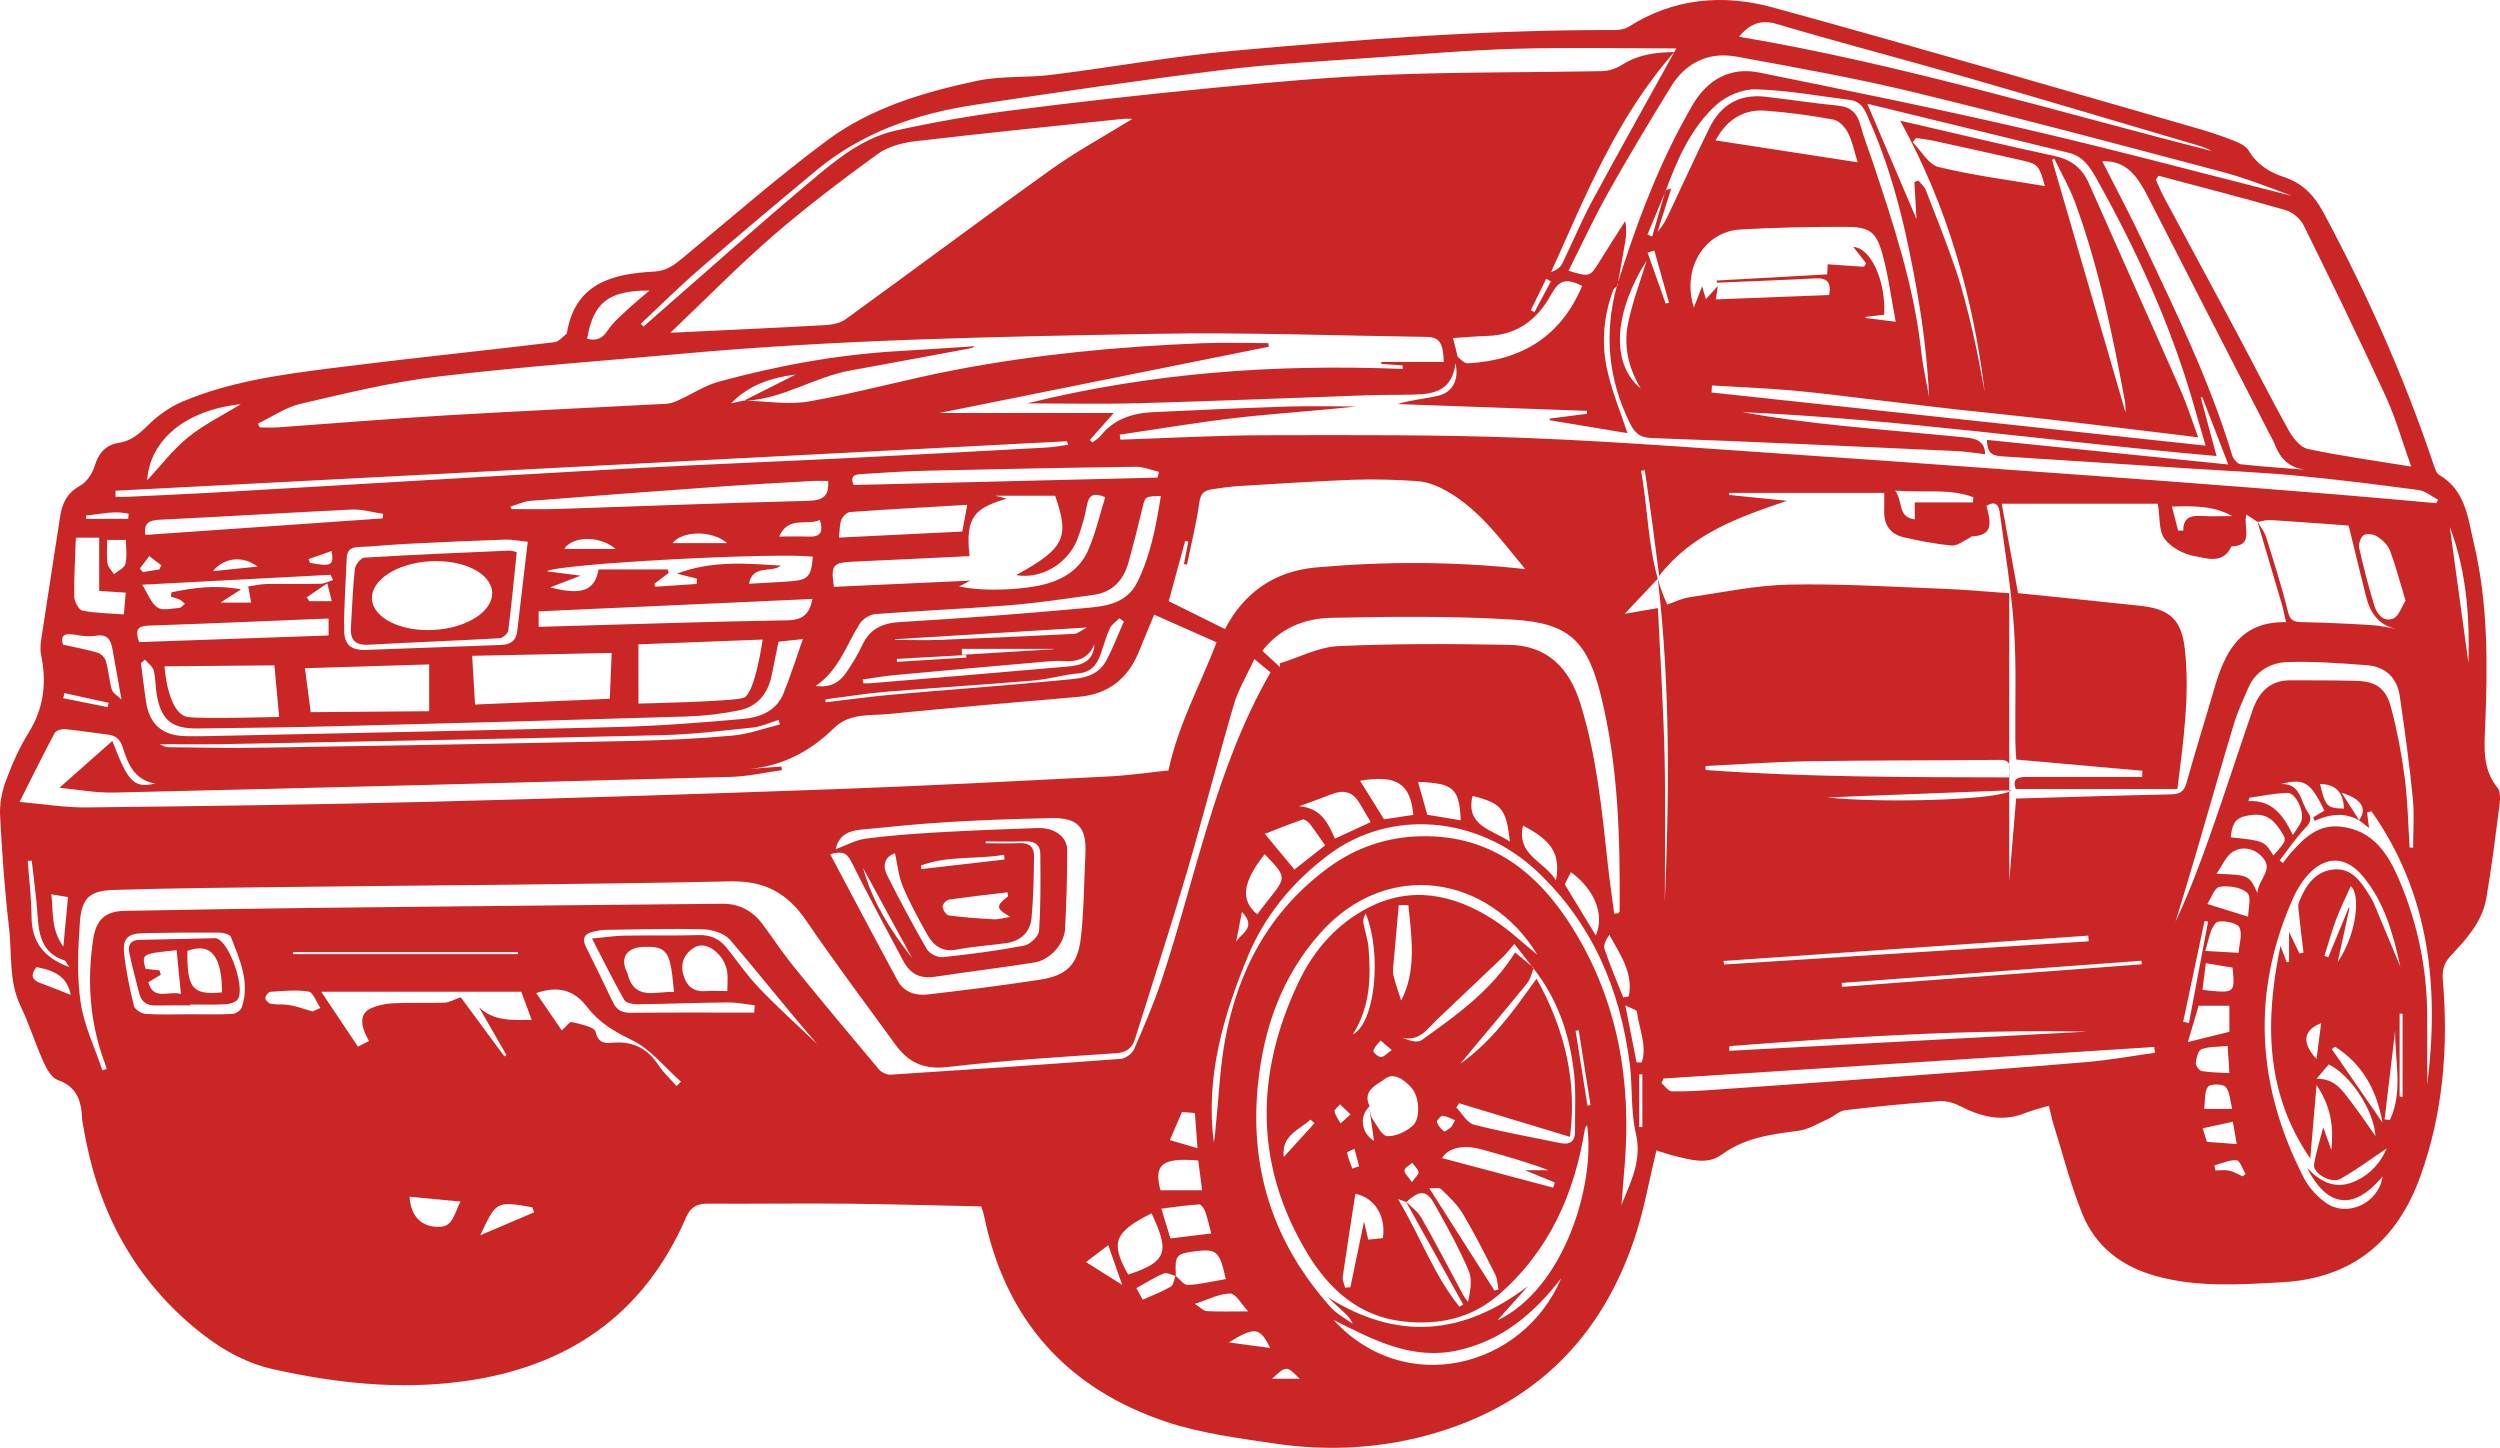 <svg xmlns:x="http://ns.adobe.com/Extensibility/1.0/" xmlns:i="http://ns.adobe.com/AdobeIllustrator/10.0/" xmlns:graph="http://ns.adobe.com/Graphs/1.0/" xmlns="http://www.w3.org/2000/svg" xmlns:xlink="http://www.w3.org/1999/xlink" xmlns:a="http://ns.adobe.com/AdobeSVGViewerExtensions/3.0/" version="1.1" id="Layer_1" x="0px" y="0px" enable-background="new 0 0 500 500" xml:space="preserve" viewBox="31.14 114.28 436.06 252.54">
<path fill-rule="evenodd" clip-rule="evenodd" fill="#ca2626" d="M64.322,289.65c-2.003,0-4.008-0.036-6.01,0.013  c-1.49,0.035-2.483-0.587-2.862-2.016c-0.631-2.386-1.243-4.779-1.766-7.189c-0.284-1.309,0.245-2.204,1.72-2.239  c4.406-0.106,8.813-0.198,13.22-0.294c0.079-0.001,0.161,0.007,0.239,0.023c2.288,0.498,5.25,9.046,3.644,10.756  c-0.47,0.5-1.424,0.713-2.171,0.751c-2,0.1-4.008,0.034-6.014,0.034C64.322,289.543,64.322,289.597,64.322,289.65z M69.876,287.369  c-0.047-6.448-1.986-8.72-6.045-7.243C63.74,286.681,64.708,287.881,69.876,287.369z M58.973,283.542  c0.068,0.255,0.136,0.51,0.204,0.765c-0.698,0.416-1.396,0.833-2.166,1.292c0.873,3.308,3.585,1.426,5.688,2.057  c-0.268-2.722-0.51-5.178-0.752-7.633c-6.1,0.61-6.1,0.61-5.426,3.245C57.333,283.359,58.153,283.451,58.973,283.542z"/>
<g>
	<path fill="#ca2626" d="M381.601,252.13c0,0.073,0,0.146,0,0.22c0.156-0.076,0.287-0.153,0.362-0.233   C381.841,252.121,381.723,252.126,381.601,252.13z"/>
	<path fill="#ca2626" d="M381.601,247.619c0,0.422,0,0.847,0,1.268C381.651,248.416,381.701,247.973,381.601,247.619z"/>
	<path fill="#ca2626" d="M320.292,215.219c0.002,0.007,0.004,0.014,0.006,0.021c-0.001-0.008-0.002-0.016-0.003-0.024   C320.294,215.216,320.293,215.217,320.292,215.219z"/>
</g>
<path fill="#ca2626" d="M466.753,251.674c-2.659-3.279-2.291-7.076-2.136-10.842c0.438-10.623,0.508-21.237-1.952-31.657  c-1.042-4.417-1.406-9.307-6.028-12.033c-0.527-0.312-0.802-1.188-1.027-1.858c-5.114-15.199-11.601-29.784-19.193-43.912  c-1.646-3.063-3.665-5.137-6.883-6.203c-2.572-0.852-4.724-2.19-6.194-4.652c-0.535-0.897-1.883-1.431-2.968-1.854  c-2.092-0.814-4.24-1.499-6.4-2.118c-24.546-7.041-49.048-14.245-73.679-20.98c-8.576-2.346-17.202-1.625-25.043,3.364  c-0.679,0.432-1.638,0.601-2.465,0.598c-22.174-0.078-44.26,1.618-66.313,3.591c-10.692,0.957-21.294,2.891-31.957,4.221  c-4.28,0.534-8.717,0.144-12.902,1.03c-9.288,1.968-18.504,4.682-26.207,10.402c-8.696,6.458-16.872,13.621-25.225,20.537  c-1.494,1.237-2.771,2.228-4.979,2.345c-7.138,0.379-13.706,1.971-15.167,10.625c-0.013,0.079-0.025,0.185-0.079,0.225  c-0.688,0.512-1.341,1.377-2.085,1.466c-12.979,1.554-25.986,2.888-38.953,4.536c-8.832,1.122-17.704,2.332-25.989,5.842  c-2.225,0.943-4.339,2.474-6.062,4.181c-1.488,1.475-2.887,2.664-4.991,2.995c-2.301,0.363-3.539,1.761-4.226,4.043  c-0.396,1.316-1.406,2.817-2.567,3.455c-2.273,1.246-3.109,3.08-3.465,5.407c-1.076,7.045-2.188,14.085-3.25,21.132  c-0.143,0.947-0.264,1.964-0.072,2.881c1.008,4.821,0.529,9.297-2.141,13.6c-1.642,2.646-2.933,5.558-4.011,8.486  c-0.697,1.896-1.092,4.057-0.987,6.065c0.341,6.5,0.794,13.008,1.558,19.47c0.54,4.569-0.091,9.3,2.013,13.692  c1.523,3.182,2.575,6.587,4.021,9.81c0.532,1.186,1.39,2.715,2.449,3.085c3.44,1.201,4.156,3.769,4.269,6.871  c0.015,0.397,0.132,0.791,0.197,1.188c2.276,13.888,8.257,25.764,19.126,34.932c4.146,3.496,8.661,6.281,14.103,7.488  c10.921,2.425,21.889,3.603,33.044,2.09c18.125-2.459,31.444-11.506,38.842-28.524c0.813-1.871,1.874-2.479,3.797-2.466  c7.965,0.052,15.931-0.076,23.896,0c7.952,0.074,15.901,0.314,23.814,0.48c0.212,0.684,0.395,1.135,0.491,1.604  c3.696,18.14,14.453,30.205,31.881,35.998c5.962,1.981,12.356,2.793,18.613,3.731c9.579,1.438,19.133,0.91,28.437-1.878  c17.394-5.214,28.782-16.749,34.518-33.827c1.669-4.97,2.561-10.2,3.831-15.406c0.86,0.271,1.905,0.662,2.981,0.923  c2.816,0.68,5.866,1.678,8.394-0.174c4.048-2.967,8.624-3.551,13.344-4.154c1.795-0.229,3.496-1.3,5.207-2.061  c1.036-0.462,1.968-1.419,3.019-1.544c5.425-0.65,10.869-1.171,16.317-1.573c1.18-0.087,2.527,0.26,3.593,0.806  c3.714,1.905,7.443,2.911,11.531,1.247c1.178-0.479,2.438-0.759,4.071-1.255c0.304,1.239,0.496,2.246,0.8,3.218  c1.646,5.262,2.995,10.648,5.071,15.737c2.318,5.678,6.908,9.13,12.849,10.765c7.276,2.004,14.628,1.472,22.042,1.06  c12.318-0.687,20.009-7.334,24.014-18.419c3.979-11.016,4.926-22.539,3.945-34.181c-0.151-1.801,0.145-3.033,1.343-4.305  c2.766-2.939,5.543-5.975,6.247-10.123c0.926-5.452,1.612-10.946,2.315-16.434C467.254,253.547,467.264,252.304,466.753,251.674z   M432.947,153.572c4.898,9.917,9.732,19.869,14.354,29.916c1.722,3.742,2.833,7.766,4.403,12.168  c-6.406-1.045-12.264-1.837-18.027-3.067c-1.294-0.276-2.589-1.899-3.324-3.215c-3.049-5.459-5.856-11.052-8.802-16.569  c-4.312-8.073-8.672-16.121-12.993-24.189c-0.521-0.971-0.931-2.001-1.393-3.004c0.165-0.225,0.33-0.45,0.495-0.674  c7.382,1.97,14.786,3.862,22.123,5.986C431.011,151.278,432.381,152.426,432.947,153.572z M320.257,154.713  c0.783-2.479,1.566-4.958,2.383-7.545c-0.36,0.106-0.639,0.189-0.912,0.271c-0.007,0.02-0.015,0.04-0.022,0.06  c-0.063,0.152-0.127,0.304-0.19,0.456c-0.731,2.522-1.462,5.045-2.193,7.567c-0.28-0.099-0.562-0.198-0.842-0.298  c1.012-2.423,2.023-4.847,3.035-7.27c0.048-0.165,0.096-0.33,0.144-0.495c0.022-0.007,0.047-0.014,0.069-0.021  c2.032-5.506,4.405-10.914,8.803-14.893c1.737-1.573,4.595-2.757,6.899-2.688c5.493,0.165,10.962,1.168,16.437,1.863  c2.22,0.282,2.768,2.283,3.458,3.853c4.227,9.606,6.491,19.781,8.283,30.059c1.029,5.907,1.729,11.873,2.017,17.913  c-0.475-2.703-1.095-5.39-1.397-8.112c-1.269-11.386-4.857-22.164-8.455-32.944c-0.709-2.127-1.553-4.217-2.131-6.379  c-0.562-2.098-1.677-3.185-3.912-3.403c-4.225-0.412-8.426-1.06-12.644-1.553c-4.549-0.532-7.812,1.422-9.786,5.448  c-2.401,4.898-4.665,9.864-6.993,14.799C321.762,152.554,321.201,153.698,320.257,154.713z M322.245,167.064  c-0.19,0.06-0.381,0.12-0.571,0.181c-1.053-2.97-2.105-5.94-3.158-8.911c0.394-0.117,0.788-0.234,1.182-0.352  C320.547,161.01,321.396,164.037,322.245,167.064z M355.163,142.59c-8.475-1.307-16.552-2.552-24.793-3.823  c1.976-3.618,4.828-5.462,8.687-5.182c3.975,0.289,7.946,0.829,11.865,1.55c0.979,0.18,2.048,1.329,2.549,2.303  C354.245,138.945,354.567,140.685,355.163,142.59z M334.726,154.305c6.097-0.352,12.214-0.458,18.323-0.458  c4.16,0,5.335,0.799,6.433,4.758c1.036,3.74,1.522,7.632,2.316,11.799c-2.162-0.271-3.706-0.465-5.25-0.659  c0.008-0.063,0.015-0.125,0.022-0.188c1.084-0.131,2.168-0.262,3.225-0.39c0.291-6.097-2.449-11.708-5.385-11.804  c0.664,0.847,1.456,1.856,2.248,2.866c-0.135,0.195-0.27,0.389-0.404,0.584c-2.051-0.141-4.103-0.282-6.326-0.435  c-0.021,0.453-0.049,1.043-0.083,1.764c-6.437,0.358-12.853,0.715-19.269,1.072c0.011,0.124,0.021,0.247,0.031,0.371  c5.738-0.243,11.479-0.446,17.214-0.752c2.099-0.112,2.746,0.793,2.374,2.907c-6.556,0.252-13.11,0.506-19.774,0.763  c0.11-0.746,0.18-1.207,0.348-2.334c-0.952,1.047-1.44,1.584-2.083,2.291c-0.225-0.772-0.393-1.344-0.657-2.25  c-0.521,1.345-0.881,2.268-1.442,3.716C324.427,161.094,328.466,154.666,334.726,154.305z M329.751,181.517  c4.654,0.279,9.317,0.457,13.961,0.864c4.719,0.414,9.418,1.045,14.125,1.595c4.779,0.558,9.555,1.155,14.337,1.693  c4.499,0.506,9.007,0.935,13.506,1.438c4.702,0.526,9.4,1.093,14.099,1.655c4.759,0.57,9.516,1.155,14.786,1.796  c-1.11-2.998-1.959-5.697-3.091-8.271c-5.293-12.034-10.681-24.027-15.994-36.052c-1.199-2.712-3.16-4.151-6.08-4.772  c-7.662-1.631-15.278-3.471-22.913-5.229c-0.996-0.229-1.993-0.459-3.901-0.9c8.318,15.128,12.724,30.876,14.74,47.318  c-0.69-3.496-1.286-7.014-2.098-10.48c-0.833-3.561-1.705-7.131-2.872-10.591c-1.611-4.777-3.492-9.464-5.319-14.165  c-0.241-0.62-0.846-1.098-1.282-1.642c-0.231,0.086-0.464,0.171-0.696,0.257c0.118,2.105,0.235,4.209,0.362,6.464  c-2.845-6.668-5.642-13.225-8.583-20.121c11.816,2.875,23.504,5.714,35.188,8.567c2.723,0.665,3.936,2.95,5.135,5.108  c6.758,12.167,12.528,24.766,16.421,38.169c0.699,2.409,1.399,4.817,2.264,7.793c-29.195-3.142-57.685-6.208-86.173-9.273  C329.698,182.331,329.725,181.924,329.751,181.517z M369.275,143.416c-1.748-0.426-3.017-2.818-4.505-4.31  c0.18-0.251,0.359-0.503,0.54-0.754c1.043,0.159,2.098,0.263,3.126,0.487c5.218,1.138,10.433,2.29,15.641,3.473  c2.512,0.571,2.785,0.938,3.734,4.426C381.481,145.662,375.295,144.882,369.275,143.416z M389.067,142.166  c0.125-0.082,0.249-0.163,0.373-0.245c1.236,2.575,2.693,5.069,3.67,7.738c4.101,11.212,6.493,22.867,8.657,34.572  c0.143,0.774,0.093,1.586,0.112,1.974C397.674,171.749,393.371,156.957,389.067,142.166z M404.903,156.455  c-2.247-4.773-4.744-9.43-7.071-14.03c4.183-0.249,6.196,2.71,7.963,6.179c6.994,13.73,14.056,27.426,21.092,41.135  c0.366,0.715,0.782,1.411,1.072,2.155c0.944,2.43,2.538,3.989,5.271,4.31c-3.75-0.291-7.506-0.521-11.241-0.939  c-0.565-0.063-1.313-0.918-1.502-1.55C416.59,180.75,410.643,168.644,404.903,156.455z M341.05,118.463  c10.946,3.245,22.002,6.118,32.974,9.276c13.582,3.91,27.122,7.963,40.679,11.962c0.758,0.224,1.496,0.515,2.203,0.918  c-27.384-6.957-54.448-15.222-82.46-19.932C336.224,118.645,338.021,117.565,341.05,118.463z M153.241,161.144  c6.687-5.787,13.462-11.472,20.263-17.125c7.949-6.609,17.374-9.878,27.401-11.414c14.519-2.225,29.058-4.345,43.634-6.143  c8.754-1.08,17.591-1.509,26.398-2.146c8.179-0.59,16.359-1.303,24.552-1.532c9.474-0.266,18.961-0.062,28.05-0.062  c-4.905,8.865-9.881,17.711-14.699,26.641c-1.906,3.532-3.432,7.268-5.205,10.874c-0.337,0.686-1.025,1.199-1.943,1.485  c6.036-13.302,11.367-26.905,21.48-38.365c-3.518,0.054-6.396,0.505-9.069,2.202c-1.01,0.641-2.319,1.107-3.503,1.13  c-12.46,0.243-24.932,0.134-37.38,0.624c-10.194,0.401-20.377,1.32-30.537,2.299c-11.817,1.139-23.622,2.456-35.397,3.964  c-6.654,0.852-13.288,2.017-19.838,3.459c-5.963,1.313-10.627,5.25-15.152,9.056c-9.163,7.71-18.096,15.695-27.123,23.568  c-0.6,0.522-1.192,1.053-1.788,1.58c-0.16-0.161-0.32-0.322-0.479-0.484C146.343,167.543,149.686,164.221,153.241,161.144z   M301.719,165.615c1.409-2.563,2.551-2.825,5.39-1.483c-3.702,8.86-10.613,13.031-19.967,13.52  c-0.534,0.028-1.144-0.616-1.641-1.039c-0.204-0.174-0.213-0.588-0.294-0.896c-0.203-0.765-0.396-1.531-0.638-2.474  c2.116-0.134,4.088-0.311,6.063-0.375C295.814,172.701,299.299,170.019,301.719,165.615z M298.149,168.393  c0.893-1.827,1.785-3.654,2.679-5.481c0.278,0.143,0.558,0.286,0.837,0.43c-0.961,1.792-1.923,3.584-2.884,5.376  C298.57,168.609,298.359,168.5,298.149,168.393z M228.673,135.006c-4.949,3.055-9.8,5.685-14.255,8.87  c-12.014,8.591-23.841,17.443-35.803,26.107c-0.941,0.682-2.34,0.941-3.547,1.008c-8.813,0.491-17.633,0.883-27.003,1.333  c6.142-5.842,11.812-11.633,17.915-16.926c5.818-5.045,11.99-9.702,18.219-14.239c1.767-1.287,4.228-1.964,6.452-2.227  c12.11-1.429,24.245-2.642,36.373-3.92C227.471,134.965,227.928,135.006,228.673,135.006z M144.44,164.951  c-1.551,1.333-2.761,2.297-3.879,3.357c-1.202,1.138-2.529,2.23-3.413,3.595c-0.957,1.478-2.024,1.864-3.598,1.473  C134.614,167.081,137.239,164.932,144.44,164.951z M73.143,184.785c-3.16,1.943-6.446,3.534-9.202,5.778  c-2.696,2.197-4.851,5.059-7.125,7.502C57.231,191.042,63.588,185.749,73.143,184.785z M217.22,191.246  c0.045-0.002,0.104,0.249,0.247,0.613c-1.305,0.171-2.549,0.417-3.803,0.485c-11.798,0.645-23.596,1.287-35.397,1.875  c-11.702,0.582-23.411,1.032-35.11,1.662c-16.279,0.875-32.552,1.861-48.827,2.805c-8.731,0.506-17.461,1.041-26.194,1.529  c-4.96,0.277-9.925,0.491-14.888,0.725c-0.647,0.03-1.298,0.004-1.947,0.004c-0.009-0.357-0.018-0.714-0.027-1.07  C106.588,196.992,161.904,194.11,217.22,191.246z M198.93,228.495c-0.014-0.346-0.027-0.692-0.041-1.039c5.342,0,10.685,0,16.027,0  c0.011,0.021,0.023,0.042,0.034,0.062C209.61,227.844,204.27,228.169,198.93,228.495z M199.692,228.978  c-4.033,0.248-8.064,0.497-12.097,0.745c-0.009-0.17-0.019-0.341-0.028-0.511c4.033-0.226,8.066-0.451,12.1-0.677  C199.675,228.683,199.684,228.83,199.692,228.978z M195.208,225.886c-2.631,0.101-5.27,0.016-7.904,0.016  c-0.006-0.043-0.012-0.086-0.018-0.129c10.921-0.668,21.841-1.335,33.456-2.045c-1.064,0.548-1.633,1.081-2.227,1.11  C210.748,225.234,202.979,225.587,195.208,225.886z M213.69,229.665c0.958-0.084,1.933-0.146,2.889-0.073  c2.474,0.188,4.437-0.479,5.458-2.942c-0.143,2.968-2.2,3.67-4.427,3.869c-11.562,1.029-23.13,1.975-34.697,2.944  c-0.395,0.033-0.794,0.004-1.191,0.004c-0.042-0.223-0.083-0.445-0.125-0.668c1.847-0.259,3.687-0.593,5.542-0.765  C195.987,231.216,204.838,230.439,213.69,229.665z M185.576,234.952c8.623-0.717,17.261-1.247,25.882-1.977  c2.604-0.221,5.159-1.023,7.764-1.242c2.379-0.2,3.313-1.65,3.98-3.57c0.5-1.439,0.894-2.929,1.535-4.303  c0.322-0.689,1.088-1.17,1.654-1.745c0.257,0.193,0.515,0.386,0.772,0.58c-1.026,2.304-1.902,4.69-3.113,6.892  c-1.678,3.053-4.969,3.054-7.819,3.336c-9.812,0.969-19.652,1.65-29.475,2.518c-3.89,0.344-7.762,0.89-11.642,1.345  c0.01-0.174,0.02-0.348,0.03-0.522C178.621,235.818,182.086,235.243,185.576,234.952z M220.371,220.347  c-10.71,0.987-21.441,1.796-32.178,2.428c-3.153,0.186-5.325,1.165-6.672,4.066c-0.775,1.668-1.755,3.26-2.799,4.779  c-1.152,1.677-2.747,2.659-5.3,2.307c4.056-2.783,5.334-7.128,7.637-10.8c0.527-0.842,1.769-1.659,2.74-1.734  c7.769-0.602,15.56-0.912,23.326-1.54c4.95-0.4,9.875-1.138,14.797-1.824c3.328-0.464,5.231-2.614,6.084-5.741  c0.846-3.098,1.646-6.211,2.384-9.336c0.493-2.089,0.428-2.104,3.228-2.159c-0.835,5.276-1.78,10.271-4.058,14.947  C227.653,219.656,223.888,220.023,220.371,220.347z M160.774,239.676c-7.277,0.652-14.577,1.217-21.878,1.409  c-24.052,0.632-48.109,1.083-72.165,1.601c-1.046,0.022-2.093,0.016-3.138-0.002c-4.139-0.072-6.387-2.011-6.995-6.083  c-0.33-2.212-0.584-4.436-0.873-6.653c0.237-0.203,0.473-0.405,0.709-0.608c0.523,0.619,1.318,1.164,1.511,1.873  c0.353,1.301,0.291,2.708,0.508,4.054c0.729,4.529,2.561,6.125,7.125,6.074c8.208-0.094,16.417-0.195,24.623-0.405  c20.271-0.518,40.541-1.064,60.809-1.688c3.032-0.093,6.091-0.463,9.063-1.073c3.228-0.661,5.039-2.958,5.679-6.173  c0.375-1.884,0.764-3.766,1.178-5.8c1.278-0.135,2.528-0.268,4.25-0.45c-1.208,3.415-2.176,6.536-3.414,9.546  C166.518,238.328,163.675,239.416,160.774,239.676z M167.162,240.648c-2.73,0.667-5.431,1.678-8.199,1.931  c-5.841,0.533-11.714,0.816-17.58,0.941c-21.394,0.454-42.791,0.826-64.187,1.17c-5.612,0.09-11.229-0.022-16.842-0.079  c-0.416-0.004-0.828-0.313-1.365-0.53c3.875,0,7.538,0.061,11.197-0.009c25.417-0.489,50.835-0.947,76.249-1.559  c5.356-0.128,10.705-0.777,16.04-1.341c1.523-0.161,2.988-0.869,4.48-1.326C167.024,240.113,167.093,240.381,167.162,240.648z   M128.22,203.063c-2.628,0.085-5.261,0.012-7.892,0.012c-0.057-0.143-0.115-0.285-0.172-0.427c1.17-0.347,2.323-0.912,3.514-1.007  c10.892-0.872,21.788-1.686,32.687-2.465c5.451-0.39,10.909-0.682,16.366-0.998c0.948-0.055,1.902-0.008,2.867-0.008  c0.205,2.729-0.983,3.407-3.519,3.47C157.451,202.005,142.837,202.587,128.22,203.063z M157.977,209.01c-3.201,0-6.402,0-9.506,0  C149.872,206.994,155.114,206.574,157.977,209.01z M138.521,210.028c-3.255,0-6.053,0-8.956,0  C130.931,207.825,135.659,207.596,138.521,210.028z M123.191,208.773c-0.64,5.465-1.228,10.549-1.836,15.63  c-0.194,1.624-1.165,2.313-2.785,2.369c-7.863,0.269-15.724,0.609-23.588,0.868c-2.615,0.086-3.799-0.853-3.82-3.526  c-0.034-4.163,0.289-8.329,0.458-12.494c0.05-1.235,0.594-1.854,1.923-1.913c2.882-0.128,5.755-0.431,8.637-0.575  c5.691-0.284,11.385-0.537,17.081-0.735C120.438,208.356,121.626,208.614,123.191,208.773z M137.833,228.167l-0.333,8l-23.5,1  l-0.5-8.5L137.833,228.167z M74.946,219.387c-1.681,0-3.254,0-5.348,0c1.272-0.819,2.148-1.383,3.588-2.311  c-4.558-0.823-8.355-0.269-12.138,0.521c-0.032,0.253-0.065,0.506-0.097,0.759c0.514,0.165,1.052,0.279,1.533,0.51  c0.344,0.165,0.613,0.486,0.916,0.738c-0.336,0.247-0.658,0.681-1.01,0.707c-1.28,0.091-2.889,0.524-3.776-0.067  c-1.122-0.749-1.659-2.374-2.674-3.976c11.453-0.603,22.166-1.167,32.879-1.731c0.135,0.307,0.27,0.613,0.404,0.919  c-0.719,0.225-1.435,0.629-2.158,0.645c-3.135,0.07-6.273-0.007-9.409,0.043c-1.017,0.016-2.03,0.26-3.224,0.424  C74.625,217.621,74.774,218.441,74.946,219.387z M68.275,213.906c1.953-2.408,5.213-2.758,7.796-0.799  C73.691,213.351,71.311,213.595,68.275,213.906z M84.966,211.797c1.317-0.463,2.634-0.927,4.015-1.413  c0.452,2.536-0.092,2.77-3.783,2.07C85.121,212.235,85.043,212.016,84.966,211.797z M88.232,216.026  c0.344,1.388,0.524,2.114,0.774,3.122c-1.473,0-2.689,0-3.905,0c-0.154-0.228-0.308-0.455-0.462-0.683  C85.712,217.737,86.784,217.009,88.232,216.026z M106,230.167v8.167L85.333,238.5l-1-7.667L106,230.167z M97.887,204.704  c-13.751,0.957-27.503,1.915-41.379,2.88c-0.337-2.119,0.652-2.569,2.577-2.659c11.138-0.522,22.267-1.243,33.405-1.765  c1.81-0.085,3.649,0.484,5.475,0.75C97.939,204.175,97.913,204.44,97.887,204.704z M57.165,211.283  c0.709,0.537,1.418,1.074,2.127,1.612c-0.129,0.242-0.258,0.483-0.387,0.725c-0.951,0.147-1.901,0.295-2.852,0.443  c-0.176-0.204-0.353-0.407-0.529-0.61C56.072,212.729,56.618,212.006,57.165,211.283z M57.039,223.4  c10.427-0.346,20.852-0.809,31.413-1.236c0,0.952,0,1.888,0,2.96c-10.996,0.384-21.969,0.767-33.036,1.153  C54.692,224.268,55.02,223.467,57.039,223.4z M79.833,239.333c0,0-14.008,0.379-16,0c-3.5-0.667-4-8.833-4-8.833L79,230.333  L79.833,239.333z M142.5,237v-10.333l21.667-0.833c0,0-1.333,9.5-3.333,10.167S142.5,237,142.5,237z M168.474,222.477  c-14.387,0.242-28.77,0.732-43.377,1.142c0-1.023,0-1.729,0-2.705c15.947-0.722,31.804-1.44,47.748-2.162  C172.358,221.331,171.232,222.43,168.474,222.477z M168.919,215.682c-2.318,0.169-4.641,0.276-7.139,0.421  c0.691-3.465,3.904-1.809,5.549-3.167c-5.974-0.372-11.931-0.929-18.114,1.397c1.471,0.368,2.485,0.622,3.5,0.875  c-0.024,0.311-0.049,0.621-0.073,0.932c-2.407,0.16-4.814,0.321-7.222,0.481c-0.044-0.172-0.088-0.344-0.132-0.516  c0.831-0.635,1.662-1.27,2.492-1.905c-0.054-0.196-0.107-0.393-0.161-0.59c-4.037,0-8.074,0-12.074,0  c-0.647,3.684-2.92,4.575-8.432,3.12c1.894-0.731,3.316-1.279,5.298-2.044c-2.272-0.291-4.008-0.512-5.908-0.755  c1.899-1.337,40.16-3.331,46.416-2.548C172.64,214.858,172.109,215.449,168.919,215.682z M172.289,207.877  c-1.58-0.058-3.165-0.012-5.25-0.012c1.644-3.706,4.856-1.809,7.108-2.905C174.777,207.004,174.315,207.951,172.289,207.877z   M180.124,212.236c6.655-0.291,13.308-0.629,20.121-0.955c-0.771-7.003,0.99-8.358,6.496-10.034c-0.46-0.113-0.883-0.217-2.01-0.493  c2.397,0,4.067,0,5.737,0c1.582,0,3.164,0,4.713,0c2.568,7.317,1.637,9.192-6.803,13.837c4.322,0.784,9.113-2.005,10.735-6.388  c0.693-1.875,1.254-3.826,1.617-5.791c0.346-1.873,1.232-2.222,3.191-1.413c-0.977,3.107-1.689,6.336-3,9.302  c-1.699,3.843-5.207,5.539-9.178,6.241c-1.813,0.32-3.667,0.487-5.51,0.554c-2.56,0.092-5.125,0.023-7.798-0.524  c0.478-0.246,0.954-0.491,1.968-1.013c-8.304,0.377-16.061,0.73-23.806,1.082C176.023,212.785,176.371,212.4,180.124,212.236z   M177.471,208.051c0.151-1.278,0.094-2.282,0.43-3.13c0.229-0.576,0.981-1.295,1.544-1.335c6.698-0.479,13.406-0.841,20.407-1.251  c-0.288,1.546-0.557,2.991-0.868,4.659C191.814,207.345,184.725,207.694,177.471,208.051z M233.046,197.588  c-17.667,0.428-35.334,0.856-53.019,1.285c-0.803-1.905,0.689-1.856,1.667-1.923c3.771-0.259,7.549-0.487,11.329-0.575  c12.066-0.278,24.133-0.52,36.202-0.68c1.35-0.018,2.708,0.574,4.062,0.884C233.206,196.915,233.126,197.251,233.046,197.588z   M46.155,204.191c2.475-0.22,4.951-0.9,7.422-0.298c-0.024,0.296-0.049,0.592-0.074,0.888c-2.453,0-4.905,0-7.357,0  C46.149,204.584,46.152,204.388,46.155,204.191z M53.012,212.641c-0.174,0.718-1.291,1.207-1.982,1.799  c-0.398-0.627-1.04-1.219-1.141-1.89c-0.185-1.244-0.053-2.534-0.053-4.091c1.349,0,2.3,0,3.268,0  C53.104,209.853,53.334,211.314,53.012,212.641z M44.373,208.061c1.545,0,2.57,0,4.071,0c0,3.137,0,6.141,0,9.286  c1.581,0.104,2.987,0.197,4.629,0.305c-0.106,1.233-0.2,2.314-0.329,3.793c-2.51-0.189-4.907-0.201-7.218-0.654  c-0.634-0.125-1.417-1.563-1.431-2.41C44.038,214.967,44.255,211.549,44.373,208.061z M43.965,224.956  c1.257,0.202,2.594,0.448,3.813,0.225c2.079-0.381,2.694,0.676,2.988,2.362c0.473,2.71,0.965,5.417,1.56,8.749  c-0.734-0.717-1.513-1.125-1.679-1.707c-0.463-1.624-0.577-3.346-1.031-4.974c-0.165-0.589-0.82-1.298-1.396-1.469  c-1.962-0.583-3.989-0.95-6.087-1.421C41.667,225.214,42.285,224.687,43.965,224.956z M50.086,236.863  c-0.056,0.253-0.112,0.505-0.168,0.758c-2.581-0.518-5.161-1.036-7.741-1.553c0.066-0.3,0.132-0.601,0.198-0.9  C44.946,235.733,47.516,236.298,50.086,236.863z M35.974,264.445c0.233-0.015,0.468-0.029,0.701-0.044  c0.35,3.195,0.815,6.383,1.019,9.587c0.221,3.468,0.833,6.564,4.685,7.813c0.236,0.076,0.365,0.482,0.85,1.167  c-4.58-1.689-6.576-4.484-6.591-8.869C36.627,270.88,36.209,267.663,35.974,264.445z M40.093,270.27  c1.02,0.169,1.869,0.311,2.912,0.483c-0.248,2.625-0.497,5.265-0.815,8.633C39.924,276.272,40.491,273.207,40.093,270.27z   M38.309,285.805c-1.678-0.597-1.887-1.522-0.791-2.846c3.655,0.698,5.377,1.979,5.958,4.857  C41.517,287.049,39.929,286.382,38.309,285.805z M34.546,254.153c2.109-4.18,4.053-8.125,6.121-12.003  c0.233-0.438,1.19-0.749,1.773-0.695c2.473,0.229,4.928,0.647,7.396,0.934c1.401,0.163,2.201,0.684,2.687,2.191  c0.907,2.816,1.945,5.722,5.691,6.372c-3.733,0.826-4.714-0.197-7.478-7.44c-3.03,2.684-6.099,5.402-9.23,8.175  c2.937,0.272,6.244,0.911,9.535,0.835c35.874-0.834,71.746-1.757,107.615-2.738c2.963-0.081,5.909-0.763,8.864-1.167  c-0.029-0.213-0.059-0.425-0.088-0.639c-1.898,0.147-3.796,0.293-5.695,0.439c5.875-0.523,10.729-3.067,14.875-7.146  c2.699-2.654,6.282-2.13,9.56-2.454c11.021-1.089,22.056-2.046,33.091-2.991c5.313-0.455,8.719-3.272,10.631-8.125  c0.759-1.925,1.577-3.827,2.561-6.207c3.761,1.666,7.297,3.232,10.885,4.822c-2.838,7.443-6.648,14.191-8.394,22.352  c-3.06,0.314-6.776,0.86-10.509,1.049c-15.889,0.806-31.777,1.638-47.674,2.214c-23.629,0.855-47.264,1.614-70.901,2.206  c-19.865,0.498-39.736,0.759-59.606,0.979C42.506,255.16,38.748,254.519,34.546,254.153z M238.172,212.774  c0.751-3.646,1.668-7.269,2.177-10.949c0.223-1.612,0.99-2.029,2.252-2.213c1.509-0.221,3.023-0.455,4.543-0.547  c6.731-0.408,13.462-0.858,20.2-1.109c3.605-0.134,7.23,0.007,10.835,0.226c1.404,0.084,2.875,0.523,4.146,1.146  c6.348,3.111,10.285,8.721,14.855,14.214c-12.491-1.363-24.539-1.354-36.553-0.279c-7.085,0.634-12.506,4.332-15.818,10.748  c-3.292-1.634-6.431-3.193-9.811-4.871c0.958-3.522,1.91-7.022,2.861-10.522c0.184,0.045,0.368,0.09,0.552,0.135  c-0.255,1.301-0.51,2.603-0.765,3.904C237.822,212.696,237.998,212.735,238.172,212.774z M313.641,273.233  c-0.001,0.112-0.17,0.224-0.26,0.335c-0.228,0.034-0.455,0.067-0.683,0.102c-0.373-2.853-0.796-5.699-1.108-8.558  c-1.036-9.476-1.941-18.956-4.803-28.137c-1.938-6.22-5.781-10.091-12.384-10.218c-9.943-0.191-19.905-0.227-29.835,0.224  c-3.443,0.157-6.813,1.959-10.215,3.009c0.021,0.22,0.041,0.439,0.062,0.658c-0.992-0.915-1.984-1.831-3.095-2.855  c3.069-3.948,7.387-5.656,11.986-5.751c10.591-0.22,21.219-0.339,31.781,0.314c9.68,0.599,12.895,3.667,15.259,13.136  C313.438,247.872,313.738,260.548,313.641,273.233z M315.235,288.078c-0.321,0.06-0.643,0.12-0.964,0.181  c-1.107-2.811-2.299-5.593-3.264-8.451c-0.237-0.702,0.262-1.652,0.836-2.473C313.774,280.806,316.062,284.06,315.235,288.078z   M309.495,277.45c-1.855-3.05-3.644-5.986-5.432-8.925c0.365-0.717,0.722-1.418,1.078-2.119  C309.286,269.439,311.054,273.797,309.495,277.45z M302.539,267.854c-2.028-3.395-6.933-4.385-5.751-9.57  C301.871,260.917,303.365,263.265,302.539,267.854z M294.506,261.072c-3.167-2.105-7.764-2.725-6.522-7.968  C293.052,254.387,293.854,255.323,294.506,261.072z M285.93,257.36c-2.015-0.333-3.992-0.66-5.841-0.967  c-0.54-1.926-1.052-3.751-1.607-5.731C284.681,250.893,285.677,251.766,285.93,257.36z M251.721,263.265  c3.86,4.002,3.856,3.999,0.596,8.042c-0.646,0.803-1.253,1.637-1.879,2.458C247.456,271.289,247.854,268.205,251.721,263.265z   M246.748,278.544c0.302-1.547,0.604-3.095,1.014-5.197C250.424,276.077,247.598,277.078,246.748,278.544z M251.765,259.727  c1.78-0.692,4.152-1.663,6.57-2.499c0.311-0.108,0.983,0.384,1.277,0.761c0.926,1.189,1.751,2.456,2.652,3.746  c-1.916,1.512-3.729,2.943-5.344,4.217C255.258,263.944,253.559,261.894,251.765,259.727z M257.74,254.915  c2.329-0.861,4.058-1.471,5.764-2.138c1.903-0.745,3.48-0.423,4.613,1.345c0.725,1.13,1.369,2.311,2.101,3.556  c-2.172,1.003-4.114,1.9-6.232,2.879C262.784,257.886,261.584,255.197,257.74,254.915z M268.367,250.463  c6.303-1.072,8.786,0.422,9.295,5.951c-1.855,0.282-3.711,0.564-5.108,0.776C270.999,254.693,269.644,252.516,268.367,250.463z   M207.358,274.21c-1.238,0.194-2.052,0.463-2.849,0.42c-2.631-0.142-5.266-0.327-7.875-0.673c-0.449-0.06-1.021-0.956-1.087-1.519  c-0.045-0.383,0.645-1.177,1.086-1.241c3.396-0.499,6.813-0.864,10.223-1.271c0.046,0.223,0.093,0.446,0.139,0.669  C204.821,272.282,204.803,272.736,207.358,274.21z M191.847,265.873c-0.024-0.205-0.048-0.409-0.072-0.615  c4.69-1.806,9.699-1.03,14.507-1.887c0.022,0.277,0.044,0.555,0.066,0.832C201.514,264.76,196.68,265.316,191.847,265.873z   M192.898,277.316c1.09,1.942,2.629,3.078,5.15,2.588c2.823-0.55,5.719-0.709,8.572-1.119c2.521-0.362,4.207-1.875,4.445-4.382  c0.339-3.59,0.389-7.211,0.438-10.82c0.021-1.498-0.812-2.318-2.467-2.243c-1.986,0.09-3.979,0.021-5.97,0.021  c0-0.104,0-0.209,0.001-0.313c2.33,0,4.662,0.055,6.99-0.02c1.604-0.052,2.531,0.663,2.541,2.199  c0.028,4.475,0.092,8.961-0.224,13.416c-0.067,0.949-1.572,2.38-2.607,2.576c-4.702,0.896-9.464,1.517-14.228,2.012  c-0.874,0.091-2.281-0.616-2.72-1.373c-2.447-4.227-4.745-8.546-6.941-12.91c-0.965-1.919-0.218-3.332,1.369-3.833  c0.459,2.023,0.635,4.052,1.388,5.837C189.847,271.829,191.366,274.588,192.898,277.316z M190.217,281.365  c-3.721-4.763-6.931-9.812-8.54-15.685C184.524,270.908,187.371,276.137,190.217,281.365z M188.681,281.868  c1.177,2.229,2.923,3.186,5.511,2.788c5.786-0.888,11.603-1.579,17.385-2.496c2.674-0.425,5.188-3.187,5.332-5.837  c0.247-4.571,0.368-9.153,0.384-13.731c0.009-2.34-2.206-3.978-5.169-3.883c-5.864,0.188-11.729,0.427-17.586,0.766  c-4.16,0.24-8.326,0.547-12.454,1.092c-1.703,0.226-3.313,1.154-5.185,1.844c0.56-2.556,2.373-3.219,4.387-3.42  c5.111-0.51,10.225-1.025,15.35-1.33c5.937-0.354,11.885-0.563,17.832-0.685c4.699-0.095,6.226,1.606,5.993,6.253  c-0.245,4.883-0.237,9.795-0.797,14.642c-0.55,4.747-2.495,6.584-7.224,7.309c-6.485,0.992-13,1.81-19.518,2.562  c-2.074,0.239-4.109-0.397-5.183-2.372c-3.966-7.296-7.833-14.647-11.796-22.089c2.121-0.629,2.938-0.219,3.715,1.353  C182.533,270.442,185.651,276.134,188.681,281.868z M73.317,289.968c-0.178,0.529-1.052,1.137-1.631,1.167  c-2.477,0.129-4.965,0.055-7.449,0.055c-2.566,0.006-5.14,0.11-7.695-0.061c-0.734-0.049-1.888-0.776-2.039-1.393  c-0.741-3.015-1.384-6.078-1.718-9.162c-0.282-2.6,0.675-3.476,3.341-3.533c4.412-0.096,8.826-0.126,13.238-0.095  c0.71,0.005,1.876,0.301,2.053,0.761C72.932,281.645,74.789,285.59,73.317,289.968z M85.657,290.703  c-1.666-0.477-2.789-0.901-3.952-1.103c-1.091-0.188-2.238-0.056-3.332-0.238c-0.386-0.064-0.951-0.643-0.953-0.987  c-0.001-0.382,0.53-1.077,0.864-1.098c2.228-0.141,4.508-0.4,6.676-0.043c0.807,0.133,1.357,1.819,2.065,2.855  C86.146,290.484,85.594,290.732,85.657,290.703z M82.253,280.699c0-0.113,0-0.226,0-0.34c13.085,0,26.17,0,39.256,0  c-0.017,0.114-0.034,0.227-0.051,0.34C108.39,280.699,95.321,280.699,82.253,280.699z M107.709,328.279  c-3.138,0.017-4.918-1.868-5.136-5.267c2.983,0.284,5.733,0.547,8.89,0.849C110.364,325.823,110.261,328.267,107.709,328.279z   M111.51,288.227c-1.301,0.451-2.056,0.919-2.824,0.943c-2.972,0.097-5.954-0.035-8.923,0.101c-1.331,0.062-2.735,0.35-3.938,0.901  c-1.911,0.874-1.967,2.776-0.331,5.69c-0.539,0.277-1.074,0.552-1.918,0.986c-2.079-3.112-4.146-6.206-6.403-9.586  c11.784,0,23.299,0,34.891,0c0.542,1.468,1.114,3.02,1.816,4.921c-3.346,0.005-6.486,0.305-9.186-2.201  c1.593,2.771,3.185,5.542,4.778,8.313c-0.12,0.082-0.239,0.163-0.359,0.245C116.491,294.983,113.87,291.427,111.51,288.227z   M114.916,329.738c2.794-5.971,2.794-5.971,9.073-4.878c0.101,0.294,0.202,0.589,0.304,0.883  C121.167,327.075,118.042,328.407,114.916,329.738z M149.154,303.724c-1.06-1.211-2.264-2.324-3.149-3.65  c-1.852-2.776-4.254-4.145-7.659-3.943c-1.268,0.074-2.817,0.438-3.315-1.879c-0.183-0.853-2.657-1.338-4.156-1.701  c-0.402-0.098-1.062,0.867-1.742,1.467c-1.426-2.085-2.947-4.308-4.468-6.53c3.858-1.277,6.563-0.605,8.949,2.509  c2.058,2.683,4.673,4.21,7.737,5.692c3.258,1.575,5.737,4.763,8.556,7.247C149.657,303.197,149.406,303.46,149.154,303.724z   M163.587,286.66c-2.104-2.191-3.838-4.736-5.75-7.114c-1.238-1.54-2.791-2.219-4.83-2.161c-4.337,0.123-8.679,0.021-13.018,0.092  c-1.582,0.026-3.16,0.278-5.589,0.507c2.016,3.899,3.721,7.372,5.636,10.726c0.305,0.534,1.552,0.749,2.359,0.74  c5.221-0.061,10.44-0.271,15.661-0.323c1.572-0.016,3.148,0.317,4.722,0.49c-0.029,0.43-0.058,0.858-0.087,1.288  c-7.188,0-14.377-0.041-21.564,0.033c-1.502,0.016-2.432-0.505-3.055-1.797c-1.567-3.248-3.125-6.5-4.736-9.727  c-0.749-1.5-0.19-2.282,1.279-2.628c0.692-0.163,1.407-0.306,2.114-0.315c5.705-0.079,11.415-0.26,17.114-0.093  c1.593,0.047,3.669,0.707,4.644,1.842c5.145,5.991,10.008,12.224,15.202,18.178C170.309,293.164,166.823,290.031,163.587,286.66z   M158.002,287.146c-1.456,0-2.717-0.057-3.972,0.013c-2.165,0.119-3.256-1.148-3.733-2.985c-0.522-2.015,0.288-3.67,2.053-4.69  c2.018-1.166,5.172,1.253,5.629,4.315C158.127,284.792,158.002,285.826,158.002,287.146z M143.382,279.436  c3.336-0.126,4.277,0.573,4.842,3.754c0.232,1.311,0.313,2.648,0.477,4.112c-3.183-0.149-6.891,1.612-8.1-3.169l0.053,0.056  C139.171,281.498,140.288,279.552,143.382,279.436z M186.489,301.727c-0.669,0.043-1.598-0.39-2.037-0.911  c-5.009-5.945-9.987-11.918-14.884-17.955c-1.921-2.37-3.598-4.938-5.425-7.386c-1.745-2.337-4.074-3.587-7.026-3.558  c-23.9,0.236-47.799,0.457-71.699,0.725c-10.862,0.121-21.725,0.324-32.586,0.517c-3.306,0.058-4.93,1.549-5.437,4.925  c-1.106,7.358-0.601,14.571,2.016,21.585c0.128,0.345,0.224,0.7,0.335,1.051c-0.249,0.085-0.498,0.171-0.746,0.256  c-1.317-3.948-3.201-7.813-3.799-11.866c-0.673-4.56-0.455-9.308-0.127-13.939c0.302-4.271,1.681-5.537,5.97-5.67  c10.132-0.313,20.272-0.396,30.411-0.516c25.67-0.304,51.344-0.42,77.009-0.976c6.04-0.13,10.005,2.026,13.288,6.834  c5.024,7.357,10.364,14.5,15.617,21.7c2.232,3.058,4.943,4.345,9.073,3.85c9.73-1.165,19.536-1.729,29.319-2.409  c1.818-0.127,2.832-0.824,3.347-2.473c3.009-9.637,6.146-19.236,8.998-28.92c2.877-9.77,5.383-19.648,8.249-29.421  c0.776-2.646,2.269-5.082,3.578-7.931c1.277,1.052,2.071,1.706,2.816,2.32c-9.667,16.791-13.004,35.699-18.99,53.673  c-1.365,4.099-3.079,8.088-4.812,12.05c-0.337,0.771-1.474,1.622-2.299,1.685C213.267,299.973,199.88,300.874,186.489,301.727z   M240.141,316.698c0.231,1.758,0.455,3.458,0.683,5.194c-2.523,0-4.859,0-7.274,0C232.362,317.432,233.785,316.15,240.141,316.698z   M235.19,313.146c0.669-1.556,1.373-3.191,2.111-4.909c0.756,0.063,1.457,0.119,2.258,0.185c0.151,2.025,0.297,3.997,0.457,6.125  C238.261,314.037,236.829,313.621,235.19,313.146z M240.318,324.353c0.336-0.021,0.882,0.785,1.061,1.303  c0.438,1.266,0.717,2.587,1.029,3.765c-2.473,0.303-4.636,0.568-7.116,0.873c-0.397-1.303-0.896-2.939-1.585-5.2  C236.054,324.807,238.181,324.482,240.318,324.353z M220.561,334.418c1.504-1.142,2.58-1.957,3.887-2.948  c0.788,2.244,1.503,4.282,2.428,6.916C224.501,336.895,222.704,335.765,220.561,334.418z M232.006,325.916  c2.841,6.224,3.235,8.369-4.084,10.669C224.769,331.056,225.467,329.167,232.006,325.916z M236.239,336.845c0,0.005,0,0.009,0,0.013  c-0.019-0.005-0.04-0.012-0.059-0.017c-0.258,0.651-0.351,1.585-0.827,1.862c-1.497,0.875-3.146,1.49-4.883,2.272  c-0.401-0.721-0.733-1.316-1.119-2.01c1.669-0.924,3.157-1.889,4.766-2.559c0.534-0.224,1.359,0.25,2.063,0.434  c0.004-0.012,0.008-0.024,0.013-0.035C236.209,336.817,236.224,336.833,236.239,336.845c-0.191-3.618,0.017-3.884,3.341-4.312  c3.77-0.486,4.33,0.021,5.36,4.85c-2.201,0.377-4.394,0.911-6.609,1.036C237.665,338.456,236.939,337.423,236.239,336.845z   M241.599,342.97c-0.572-0.033-1.11-0.66-2.058-1.267c2.388-0.763,4.291-1.805,6.189-1.798c0.979,0.004,1.952,1.872,3.13,3.113  C245.861,343.019,243.724,343.092,241.599,342.97z M245.463,348.43c4.601-2.776,5.402-2.699,7.225,0.972  C250.168,349.063,247.629,348.722,245.463,348.43z M253.018,354.759c2.5-2.302,2.5-2.302,4.816,0  C256.278,354.759,254.903,354.759,253.018,354.759z M263.746,344.51c6.814,3.41,13.559,7.062,21.618,5.317  c7.78-1.684,13.38-6.495,18.102-12.606C296.767,352.981,276.108,358.085,263.746,344.51z M292.309,344.599  c2.043-2.287,3.699-4.141,5.355-5.994c-11.191,8.521-22.671,9.674-34.923,1.941c0.762,0.717,1.509,1.448,2.286,2.146  c0.776,0.696,1.582,1.359,2.063,2.488c-1.276-0.937-2.761-1.686-3.797-2.838c-9.862-10.978-14.193-23.804-12.77-38.557  c0.968-10.023,4.116-19.119,10.905-26.749c11.7-13.149,29.487-10.02,37.884,3.792c-2.507-2.021-4.958-4.392-7.775-6.189  c-6.89-4.4-14.293-5.927-21.876-1.965c-5.409,2.827-9.387,7.381-11.99,12.854c-7.608,15.997-7.792,31.938,1.502,47.358  c3.747,6.218,8.991,11.018,16.655,11.872c6.155,0.687,11.896-0.428,16.802-4.716c8.8-7.691,13.152-17.609,14.963-28.886  c0.031-0.194,0.209-0.366,0.372-0.637C309.456,320.747,304.037,338.995,292.309,344.599z M286.353,341.819  c-0.218,0.129-0.437,0.259-0.655,0.389c-4.488-5.567-6.869-12.412-10.717-18.778c0.645,0.225,1.04,0.363,1.429,0.499  c-0.01-0.019-0.021-0.036-0.03-0.055c0.023,0.023,0.05,0.046,0.073,0.069c2.268-2.098,3.488-2.129,4.85,0.278  c2.148,3.801,4.252,7.65,5.994,11.646c0.678,1.552,0.324,3.554-0.095,5.497c-0.281-0.395-0.609-0.765-0.838-1.188  c-2.428-4.5-4.778-9.044-7.299-13.491c-0.604-1.065-1.715-1.843-2.612-2.741c-0.001,0-0.001,0-0.001,0  c-0.014-0.005-0.028-0.01-0.042-0.015C279.724,329.892,283.038,335.855,286.353,341.819z M269.832,279.463  c-0.122-1.42-0.649-2.801-0.884-4.217c-0.088-0.532,0.131-1.114,0.406-1.643c2.902,7.183,1.592,19.18-2.25,21.109  C270.169,289.858,270.283,284.697,269.832,279.463z M271.938,295.757c0.536,0.459,1.072,0.917,1.965,1.682  c-0.881,0.603-1.408,1.244-1.902,1.22c-0.485-0.024-1.388-0.854-1.316-1.104C270.874,296.89,271.49,296.348,271.938,295.757z   M267.385,314.659c0.275,1.017,0.551,2.034,0.825,3.051c-0.402,0.134-0.806,0.268-1.208,0.4c-0.322-0.916-0.703-1.82-0.901-2.763  C266.073,315.214,266.935,314.894,267.385,314.659z M264.97,310.239c-0.373-0.697-0.898-1.363-1.05-2.105  c-0.068-0.331,0.614-0.816,0.957-1.231c0.523,0.504,1.047,1.008,1.821,1.753C265.876,309.409,265.424,309.824,264.97,310.239z   M267.548,322.502c3.43,0.708,5.362,3.952,4.807,7.74c-0.82,0.083-1.643,0.165-2.566,0.258c-0.228-0.987-0.455-1.974-0.729-3.159  c-0.823,3.966-1.601,7.71-2.378,11.454c-0.31,0.03-0.619,0.061-0.93,0.091c-0.145-0.653-0.489-1.334-0.4-1.954  C266.037,332.11,266.807,327.301,267.548,322.502z M270.531,309.438c-0.341-0.496-0.364-1.209-0.532-1.823  c0.279,1.979,0.558,3.958,0.802,5.683c-2.187-1.41-2.686-4.244-0.76-6.062c-1.402-2.822,1.439-3.818,2.694-4.796  c1.543-1.202,3.473,0.238,4.715,1.722c1.278,1.526,1.507,5.264,0.068,6.509c-1.168,1.011-2.956,1.851-4.419,1.776  C272.186,312.4,271.302,310.561,270.531,309.438z M274.205,282.297c0.283-3.297,0.591-6.594,0.914-10.156c0.219,0,0.847,0,1.665,0  c0.624,5.813,1.408,11.591-1.248,16.657c-0.407-1.294-0.955-2.819-1.347-4.385C274.023,283.75,274.145,283.002,274.205,282.297z   M278.571,318.744c0.077,0.363-0.557,0.877-1.158,1.73c-0.656-0.973-1.348-1.55-1.296-2.052c0.049-0.482,0.867-0.886,1.347-1.324  C277.856,317.642,278.443,318.144,278.571,318.744z M280.445,321.548c0.769,0.039,1.7-0.196,2.068,0.155  c1.381,1.323,2.826,2.689,3.792,4.311c2.043,3.427,3.837,7.004,5.641,10.566c0.389,0.768,0.388,1.731,0.565,2.604  c-0.232,0.068-0.466,0.136-0.699,0.203C288.134,333.614,284.454,327.841,280.445,321.548z M281.767,310.005  c-0.084-0.248,0.678-1.127,1.008-1.102c0.739,0.057,1.45,0.5,2.173,0.786c-0.223,0.393-0.446,0.784-0.669,1.176  c-0.429,0.272-1.101,0.867-1.241,0.76C282.496,311.216,281.979,310.631,281.767,310.005z M282.682,316.282  c0.93-1.673,3.501-2.444,6.787-1.542c3.938,1.08,7.871,2.175,11.772,3.652c-1.307,0-2.613,0-3.92,0  c0.01,0.037,0.019,0.072,0.024,0.094c1.718,0.705,3.356,1.378,4.995,2.051c-0.096,0.3-0.19,0.601-0.285,0.9  C295.542,319.704,289.029,317.972,282.682,316.282z M288.212,310.442c-1.195-0.312-2.045-1.955-3.053-2.984  c0.159-0.249,0.317-0.498,0.477-0.747c6.382,1.934,12.765,3.867,19.345,5.861c1.239-9.455-0.794-18.602-5.83-27.593  c-3.998,5.588-7.818,10.994-13.324,14.861c3.897-4.669,7.825-9.314,11.665-14.032c0.574-0.705,0.781-1.712,1.136-2.597  c-0.011-0.015-0.021-0.03-0.032-0.045c-0.089-0.114-0.179-0.229-0.268-0.343c-0.952-0.788-1.908-1.58-2.917-2.416  c-4.14,6.638-10.245,10.975-16.314,15.308c-0.731,0.521-2.156,0.071-3.362-0.428c3.01,0.688,4.35-1.535,6.029-3.142  c3.828-3.661,7.693-7.284,11.522-10.944c0.628-0.6,1.152-1.307,1.997-2.279c1.014,1.298,2.028,2.6,3.045,3.901  c0.112,0.093,0.228,0.188,0.34,0.281c-0.015,0.034-0.025,0.071-0.04,0.106c4.221,5.379,6.34,11.613,7.06,18.304  c0.357,3.326,0.146,6.713,0.176,10.072c0.017,1.787-0.872,2.436-2.611,2.071C298.231,312.608,293.169,311.731,288.212,310.442z   M260.434,310.183c-1.792,1.966-3.584,3.932-5.376,5.896c-0.429-3.808,2.679-4.677,4.663-6.517  C259.958,309.769,260.195,309.976,260.434,310.183z M308.034,307.131c-0.692-4.353-1.386-8.706-2.078-13.059  c0.184-0.028,0.367-0.058,0.551-0.086c0.684,4.348,1.369,8.695,2.053,13.043C308.385,307.063,308.21,307.097,308.034,307.131z   M313.958,324.468c0.191-2.363,0.382-4.726,0.573-7.089c1.174-14.544-1.195-28.386-8.908-40.924  c-6.037-9.814-14.271-16.551-26.58-16.314c-5.942,0.114-11.384,1.949-16.186,5.471c-10.278,7.538-15.863,17.964-18.074,30.277  c-0.848,4.723-1.051,9.562-1.537,14.348c-0.112,1.104-0.176,2.211-0.393,3.299c-1.466-11.414,1.646-22.011,5.911-32.371  c2.982-7.242,7.875-13.077,14.066-17.752c10.79-8.148,26.079-6.881,36.437,2.879c9.66,9.103,14.462,20.586,16.136,33.517  c0.524,4.056,0.151,8.278,1.075,12.216C317.578,316.71,315.553,320.455,313.958,324.468z M317.605,310.869  c-0.182-0.002-0.364-0.003-0.546-0.004c0-3.067,0-6.134,0-9.201c0.182,0.002,0.364,0.004,0.546,0.006  C317.605,304.735,317.605,307.802,317.605,310.869z M317.504,299.599c-0.303-0.008-0.606-0.015-0.909-0.022  c-0.608-3.089-1.216-6.177-1.954-9.923c0.983,0.514,1.979,0.751,2.021,1.103C317.017,293.692,318.459,296.624,317.504,299.599z   M395.225,299.518c-11.112,0.949-22.236,1.764-33.358,2.587c-10.642,0.788-21.287,1.533-31.932,2.27  c-2.402,0.166-4.815,0.322-7.216,0.252c-0.605-0.018-1.184-0.927-1.773-1.426c0.114-0.269,0.23-0.536,0.346-0.804  c28.533-1.833,57.065-3.666,85.599-5.5c0.042,0.339,0.085,0.677,0.128,1.016C403.088,298.458,399.173,299.181,395.225,299.518z   M352.406,286.42c-0.008-0.234-0.015-0.468-0.022-0.702c17.428-1.288,34.855-2.576,52.283-3.864  c0.015,0.209,0.031,0.416,0.047,0.625C387.278,283.792,369.842,285.105,352.406,286.42z M395.135,294.219  c-20.787,1.117-41.574,2.233-62.362,3.351c0.004-0.274,0.007-0.549,0.01-0.822C353.53,295.153,374.291,293.815,395.135,294.219z   M331.873,282.514c-0.043-0.206-0.087-0.411-0.131-0.617c21.216-1.475,42.432-2.949,63.646-4.425  c0.022,0.334,0.046,0.667,0.068,1.001C374.263,279.819,353.067,281.166,331.873,282.514z M382.797,253.566  c-0.423,5.08-0.847,10.173-1.196,14.379c0-5.115,0-10.326,0-15.596c-3.227,1.553-23.088,2.013-31.762,1.015  c10.409-0.403,20.821-0.809,31.762-1.234c0-1.08,0-2.157,0-3.243c-0.035,0.325-0.069,0.663-0.051,0.993  c-17.712-0.044-35.333-0.019-52.917-1.292c0-0.231,0-0.463,0-0.695c6.01-0.29,12.016-0.739,18.029-0.836  c11.085-0.18,22.174-0.128,33.26-0.235c1.117-0.011,1.541,0.31,1.679,0.797c0-9.796,0-19.792,0-29.862  c-4.074-0.282-7.889-0.647-11.712-0.791c-8.91-0.335-17.832-0.903-26.734-0.715c-5.801,0.123-11.584,1.362-17.358,2.21  c-1.315,0.193-2.565,0.83-3.854,1.267c-0.683-1.467-1.213-2.967-1.644-4.488c2.222,19.086,1.982,37.73,1.224,56.38  c0-8.498,0.153-17-0.044-25.493c-0.197-8.489-0.745-16.969-1.154-25.778c-2.005,0.343-3.613,0.619-5.801,0.994  c2.002-2.125,3.674-3.899,5.77-6.123c-1.724-6.103-1.776-12.565-2.911-18.822c0.216-0.036,0.431-0.073,0.646-0.109  c0.425,2.973,0.865,5.944,1.271,8.92c0.406,2.981,0.779,5.967,1.238,9.498c5.792-7.393,13.735-10.162,22.294-13.077  c-3.71-0.374-6.898-0.695-10.087-1.016c0.006-0.121,0.012-0.242,0.018-0.362c9.002,0,18.004,0,27.033,0  c0,1.085,0.029,2.102-0.006,3.118c-0.082,2.437,1.05,4.076,3.384,4.614c2.771,0.639,5.585,1.196,8.411,1.444  c0.985,0.087,2.062-0.844,3.092-1.321c0.143-0.066,0.257-0.267,0.389-0.271c4.203-0.135,3.068-2.985,2.578-5.327  c1.775-1.056,2.165,0.116,2.315,1.246c0.889,6.672,2.015,13.332,2.469,20.037c0.444,6.572,0.175,13.192,0.235,19.791  c0.011,1.099,0.112,2.197,0.165,3.183c7.505,0.665,14.75,1.307,21.995,1.948c-0.015,0.36-0.028,0.72-0.042,1.08  c-6.644,0-13.288,0.006-19.932-0.004c-1.522-0.002-2.831,0.136-2.102,2.115c9.384,0,18.686,0,28.183,0  c1.039-8.37,2.206-16.405,1.285-24.51c-0.581-5.12-2.694-6.906-7.821-7.458c-7.008-0.755-14.021-1.452-21.259-2.197  c-0.948-5.2-1.93-10.577-2.846-15.597c9.236,0,18.492,0,27.229,0c0.402,2.454,0.155,4.748,1.166,6.105  c1.119,1.502,3.293,2.689,5.182,3.022c2.172,0.382,5.045,1.487,6.493-1.695c4.049-0.044,1.994-3.37,2.601-5.541  c0.838,0.544,1.394,0.905,1.942,1.261c-0.003-0.011-0.007-0.022-0.01-0.033c0.009,0.015,0.019,0.03,0.028,0.044  c0.006,0.004,0.013,0.009,0.02,0.013c0.729-0.119,1.467-0.379,2.185-0.335c4.706,0.295,9.407,0.657,13.674,0.965  c1.069,4.356,2.033,8.361,3.038,12.356c0.727,2.892,2.178,5.091,5.426,5.701c-1.472-0.239-2.937-0.604-4.417-0.693  c-4.079-0.246-8.164-0.433-12.249-0.522c-1.39-0.031-2.015-0.288-2.399-1.858c-1.075-4.391-2.456-8.709-3.812-13.026  c-0.291-0.929-0.96-1.739-1.465-2.601c-0.007-0.004-0.013-0.008-0.019-0.012c1.411,4.782,2.841,9.574,4.246,14.372  c0.263,0.9,0.426,1.829,0.725,3.13c-8.208-0.136-10.742,5.479-12.585,11.834c-1.563,5.393-3.258,10.749-4.753,16.16  c-0.425,1.536-1.145,2.012-2.671,2.045C400.867,253.027,391.874,253.311,382.797,253.566z M361.686,199.85  c5.07,0.428,9.49-0.431,13.649,1.161c-0.021,0.298-0.041,0.596-0.062,0.894c-3.289,0-6.578,0-10.15,0c0,1.19,0,1.972,0,2.968  C362.036,204.449,363.176,201.82,361.686,199.85z M409.976,202.633c3.996-0.134,7.376-0.103,10.521,1.668  c-1.776,0-3.558,0.077-5.329-0.021c-1.801-0.1-3.22,0.159-3.213,2.543c-0.302,0.002-0.603,0.005-0.903,0.008  C410.721,205.539,410.39,204.248,409.976,202.633z M443.439,207.621c0.558-0.345,1.773-0.152,2.397,0.263  c0.894,0.594,1.822,1.487,2.186,2.458c1.006,2.686,1.727,5.479,2.706,8.714c-0.696,1.063-1.188,2.738-2.183,3.125  c-1.695,0.66-2.841-0.835-3.301-2.368c-0.986-3.278-1.865-6.594-2.607-9.935C442.483,209.182,442.893,207.958,443.439,207.621z   M414.094,263.448c2.233-7.621,4.392-15.265,6.682-22.868c0.646-2.141,1.599-4.195,2.488-6.256c1.291-2.991,3.916-4.472,6.873-4.567  c4.634-0.148,9.296,0.199,13.928,0.561c3.177,0.248,5.183,2.223,5.647,5.351c0.882,5.934,1.68,11.886,2.282,17.853  c0.288,2.847,0.05,5.747,0.05,8.622c-0.201-0.016-0.401-0.031-0.603-0.046c-0.268-4.062-0.334-8.149-0.86-12.176  c-0.535-4.103-1.32-8.201-2.377-12.2c-0.912-3.45-2.646-4.59-6.121-4.684c-3.832-0.103-7.669-0.083-11.503-0.09  c-3.628-0.007-5.513,2.217-6.582,5.333c-2.264,6.592-4.424,13.22-6.709,19.804c-1.991,5.735-4.096,11.431-6.684,16.966  C411.771,271.184,412.959,267.323,414.094,263.448z M439.996,255.319c-2.982-0.067-3.222-0.306-4.201-4.287  C438.856,251.061,439.865,252.783,439.996,255.319z M423.332,254.023c0.049-0.199,0.098-0.399,0.146-0.599  c2.208-0.303,4.411-0.787,6.626-0.846c1.54-0.04,3.114,3.527,2.387,5.078c-0.327,0.696-0.812,1.318-1.412,2.273  C429.403,256.537,427.511,253.78,423.332,254.023z M427.675,263.504c-1.597-2.56-1.597-2.56-7.433-3.172  c0.188-1.71,0.423-3.255,2.55-3.711c3.035-0.65,4.554-0.024,6.336,2.849C429.992,260.864,429.992,260.864,427.675,263.504z   M415.662,274.916c0.207,0.041,0.414,0.083,0.621,0.125c-1.112,5.888-2.226,11.774-3.338,17.661  c-0.336-0.064-0.673-0.13-1.008-0.194C413.179,286.644,414.421,280.779,415.662,274.916z M415.305,286.943  c0.203-1.611,0.387-3.064,0.587-4.658c1.727,0.286,3.182,0.525,4.654,0.77C421,287.564,421,287.564,415.305,286.943z   M420.489,307.699c-1.924,0-3.185,0-4.887,0c0.19-1.443,0.017-2.938,0.658-3.87c0.355-0.515,2.575-0.532,3.07,0.021  C420.096,304.701,420.103,306.233,420.489,307.699z M415.781,280.145c0.6-1.747,0.783-3.774,1.887-4.903  c0.585-0.598,3.564-0.09,4.034,0.733c0.659,1.155-0.012,3.069-0.104,4.501C419.541,280.358,417.918,280.267,415.781,280.145z   M414.632,289.708c1.861,0,3.642,0,5.367,0c0,1.735,0,3.231,0,4.539c-2.347,0.581-4.483,1.111-7.244,1.795  C413.379,293.937,414.003,291.831,414.632,289.708z M414.138,299.675c0.097-0.861,0.441-2.202,1.013-2.401  c1.353-0.473,2.898-0.393,4.545-0.554c0.112,1.764,0.2,3.155,0.302,4.74c-1.844-0.114-3.358-0.1-4.823-0.363  C414.732,301.018,414.088,300.127,414.138,299.675z M415.349,311.085c1.759-0.383,3.378-0.735,5.251-1.144  c0.26,1.485,0.454,2.599,0.68,3.893c-1.916-0.144-3.493-0.262-5.212-0.391C415.874,312.809,415.673,312.148,415.349,311.085z   M422.313,319.461c-0.776-0.342-1.524-0.811-2.336-0.99c-0.767-0.17-1.601-0.036-2.404-0.036c-0.064-0.294-0.129-0.589-0.194-0.883  c1.299-0.345,2.621-0.994,3.887-0.897c0.578,0.045,1.044,1.559,1.561,2.406C422.655,319.194,422.484,319.328,422.313,319.461z   M423.268,274.167c-2.53-0.784-4.572-1.418-7.11-2.205c0.644-0.979,1.237-2.857,2.109-2.997c1.58-0.252,3.76,0.056,4.853,1.049  C423.887,270.713,423.268,272.936,423.268,274.167z M417.738,266.687c1.123-1.562,1.746-3.208,2.925-3.882  c1.758-1.004,3.822-0.514,5.194,1.097c1.849,2.171-0.813,3.688-0.969,6.136C423.433,266.896,423.433,266.896,417.738,266.687z   M446.732,319.459c-0.667,4.665-6.177,7.305-9.944,4.588c-1.516-1.092-2.936-2.631-3.785-4.282  c-8.262-16.058-9.296-32.438-1.774-49.085c0.556-1.229,1.298-2.422,2.163-3.455c3.077-3.671,6.746-3.827,9.829-0.175  c3.764,4.459,5.306,9.927,6.61,15.883c-1.646-3.949-3.124-7.517-4.625-11.074c-0.217-0.514-0.522-0.993-0.815-1.472  c-1.467-2.391-3.133-4.8-6.303-4.442c-3.217,0.362-4.838,2.893-5.954,5.686c-0.184,0.458-0.108,1.05-0.053,1.569  c0.262,2.416,0.559,4.829,0.843,7.243c-0.232,0.051-0.465,0.103-0.697,0.154c-0.527-1.089-1.055-2.177-1.82-3.759  c0,2.061,0,3.644,0,5.227c-0.136,0.018-0.271,0.035-0.407,0.052c-0.294-0.771-0.589-1.541-1.093-2.861  c-2.767,13.347-2.609,25.726,5.196,37.097c0.348-4.053,0.695-8.104,1.099-12.807c2.595,3.809,2.988,7.452,2.584,11.326  c-0.478-1.334-0.955-2.666-1.417-3.953c-0.538,2.103-1.241,4.246-1.599,6.446c-0.251,1.545,2.977,3.454,4.605,2.533  c2.944-1.663,5.671-3.71,8.068-5.315c-0.935,2.227-2.742,4.596-5.78,5.848c-3.302,1.36-5.86-0.058-8.122-2.456  C436.814,324.451,441.384,325.903,446.732,319.459z M437.319,299.944c3.801,1.808,7.883,7.994,8.161,12.498  c-1.5-2.118-2.831-4.145-4.315-6.052c-1.448-1.861-2.751-4.018-5.972-3.941C436.121,301.356,436.727,300.644,437.319,299.944z   M436.005,292.741c-0.276,2.148-0.513,3.978-0.806,6.258C432.581,296.188,432.849,293.974,436.005,292.741z M440.818,272.592  c-1.189,2.884-2.378,5.768-3.567,8.651c-0.226-0.073-0.45-0.146-0.676-0.22c0.663-2.101,1.235-4.235,2.012-6.293  c0.773-2.05,1.751-4.021,2.58-5.895c1.768,1.476,1.016,8.484-2.28,13.25c0.788-3.611,1.428-6.539,2.067-9.468  C440.908,272.609,440.863,272.601,440.818,272.592z M437.861,297.266c0.189-0.143,0.379-0.284,0.569-0.426  c4.615,2.971,7.194,7.242,8.28,13.255C443.507,305.449,440.684,301.357,437.861,297.266z M447.994,309.624  c-0.308-0.032-0.615-0.063-0.923-0.096c0.614-5.182,1.229-10.362,1.844-15.544C448.822,299.211,450.369,304.558,447.994,309.624z   M450.207,305.6c-0.172-0.028-0.345-0.057-0.518-0.085c0-4.808,0-9.614,0-14.422c0.173-0.001,0.346-0.001,0.518-0.002  C450.207,295.928,450.207,300.764,450.207,305.6z M454.505,303.451c0-3.935,0.003-7.87-0.001-11.806  c-0.008-8.35-1.682-16.42-4.951-24.034c-1.883-4.387-4.498-8.533-10.146-9.144c-3.916-0.423-6.253,1.886-8.548,4.414  c-0.55,0.605-1.018,1.286-1.523,1.932c-0.19-0.15-0.381-0.302-0.571-0.452c1.486-1.915,2.841-3.957,4.512-5.694  c0.925-0.961,1.124-1.744,0.434-2.678c-1.355-1.834-1.173-5.081-4.708-4.954c4.023-1.06,5.13-0.353,7.571,4.625  c-0.649,0.393-1.301,0.785-1.952,1.179c0.081,0.208,0.163,0.416,0.244,0.623c2.612-1.192,5.21-1.53,7.78-0.092  c-0.005-0.008-0.011-0.017-0.016-0.024c-0.007-0.005-0.013-0.011-0.02-0.016c0.002-0.002,0.003-0.005,0.005-0.008  c-0.943-1.48-1.887-2.963-3.033-4.761c3.521,1.056,4.497,2.829,3.033,4.761c0.005,0.008,0.01,0.016,0.015,0.023  c0.479,0.38,0.957,0.753,1.726,1.354c-0.149-1.162-0.251-1.952-0.353-2.741c0.264-0.054,0.527-0.106,0.792-0.16  C454.908,270.172,456.645,286.404,454.505,303.451z M456.107,202.049c-5.752-0.506-11.501-1.045-17.257-1.511  c-9.658-0.783-19.318-1.541-28.98-2.269c-9.705-0.731-19.414-1.417-29.122-2.115c-10.759-0.773-21.515-1.579-32.277-2.293  c-17.012-1.129-34.014-2.516-51.044-3.189c-15.188-0.6-30.407-0.498-45.612-0.476c-8.416,0.013-16.83,0.499-25.245,0.771  c-0.041-0.292-0.082-0.585-0.122-0.877c6.802-0.995,13.585-2.156,20.412-2.937c6.917-0.792,13.877-1.209,20.824-1.978  c-4.014,0-8.031-0.105-12.041,0.022c-7.797,0.25-15.591,0.605-23.384,0.971c-3.568,0.168-6.794,1.187-9.15,4.127  c-0.375,0.467-0.945,0.779-1.424,1.163c-0.154-0.14-0.308-0.279-0.462-0.419c1.358-1.535,2.716-3.07,4.182-4.725  c-10.235,0-20.362,0-30.424,0c19.098-3.841,38.286-7.699,57.474-11.557c-0.034-0.209-0.067-0.419-0.1-0.628  c-3.889,0-7.783-0.131-11.665,0.023c-14.377,0.572-28.687,1.935-42.825,4.623c-8.563,1.628-16.988,4.009-25.568,5.519  c-3.488,0.613-7.189,0.015-10.809-0.129c-0.226,0.015-0.45,0.037-0.678,0.043c0.043-0.022,0.087-0.044,0.13-0.065  c-0.018,0-0.035-0.002-0.052-0.002c-0.743,0.164-1.485,0.328-2.227,0.492c3.118-3.246,7.053-4.483,11.292-5.035  c-3.005,1.515-6.009,3.03-9.013,4.545c0.182,0.004,0.365,0.015,0.548,0.022c6.363-0.425,11.791-4.139,17.959-5.259  c7.017-1.272,14.025-2.587,21.036-3.887c0.218-0.041,0.429-0.121,0.624-0.347c-4.387,0.283-8.771,0.593-13.159,0.843  c-10.691,0.609-21.168,2.537-31.472,5.35c-2.42,0.661-4.61,2.146-6.931,3.198c-0.703,0.318-1.479,0.611-2.236,0.651  c-12.761,0.687-25.529,1.253-38.285,2.011c-9.782,0.581-19.549,1.401-29.324,2.093c-1.083,0.077-2.176,0.01-3.265,0.01  c-0.097-0.222-0.194-0.445-0.291-0.668c2.458-1.177,4.804-2.836,7.395-3.44c7.885-1.836,15.803-3.781,23.821-4.739  c14.268-1.706,28.618-2.726,42.935-4.021c27.253-2.466,54.599-2.946,81.929-3.451c15.916-0.293,31.849,0.309,47.772,0.535  c2.208,0.031,2.872,1.04,2.974,4.365c-3.637,0-7.274,0-10.911,0c-0.003,0.113-0.005,0.225-0.007,0.338  c1.244,0.09,2.488,0.18,3.732,0.269c0.009,0.207,0.019,0.413,0.027,0.619c-22.066-0.89-43.883,0.641-65.507,6.003  c6.701,0,13.171,0.149,19.633-0.032c13.258-0.371,26.51-0.928,39.766-1.384c2.732-0.095,5.471-0.05,8.204-0.122  c3.415-0.091,6.521-0.7,7.113-5.473c0.647,2.95-0.544,5.092-2.995,5.67c-2.32,0.547-4.726,0.736-7.108,1.458  c11.011,0.395,22.021,0.791,33.031,1.186c0.001,0.172,0.003,0.345,0.004,0.517c-2.164,0.278-4.327,0.556-6.491,0.834  c-0.01,0.094-0.02,0.188-0.029,0.283c4.587,0.762,9.174,1.523,13.574,2.254c-1.227-3.776-2.837-7.548-3.631-11.485  c-0.909-4.513-0.483-9.118,1.164-13.509c0.088-0.234,0.367-0.396,0.597-0.577c0.014-0.051,0.024-0.102,0.038-0.152  c0.059-0.181,0.117-0.362,0.176-0.543c0.429-2.364,0.871-4.726,1.268-7.096c0.193-1.151,0.277-2.32-0.006-3.623  c-1.446,2.273-2.922,4.527-4.331,6.822c-1.815,2.958-1.792,2.972-5.553,1.841c2.309-4.583,4.438-9.21,6.922-13.638  c3.495-6.23,7.183-12.356,10.924-18.443c2.614-4.255,6.62-6.167,11.508-5.267c10.367,1.909,20.768,3.748,31.004,6.233  c17.855,4.336,35.611,9.087,53.377,13.786c4.251,1.125,8.375,2.728,12.475,4.28c-15.329-3.871-30.603-7.976-46.001-11.549  c-15.572-3.614-31.249-6.789-46.918-9.973c-5.036-1.024-9.055,1.175-11.687,5.711c-5.059,8.715-8.779,18.012-11.9,27.565  c-0.364,1.115-0.722,2.232-1.081,3.349c-0.037,0.205-0.075,0.409-0.112,0.614c-0.031,0.028-0.067,0.055-0.102,0.082  c-2.221,8.209-1.497,16.108,2.264,23.763c0.839,1.706,1.644,2.586,3.865,2.664c17.685,0.622,35.362,1.462,53.04,2.265  c1.676,0.076,3.344,0.354,5.097,0.547c-0.059-2.239-1.604-2.725-3.198-2.885c-7.27-0.731-14.554-1.322-21.821-2.069  c-5.82-0.598-11.626-1.348-17.406-2.381c27.486,1.23,54.729,5.203,82.784,7.657c-0.969-3.591-1.86-6.895-2.751-10.198  c0.087-0.029,0.174-0.058,0.261-0.086c1.429,3.706,2.857,7.411,4.536,11.765c-14.212-1.449-28.174-2.873-42.109-4.294  c0.129,2.234,0.689,2.749,2.768,2.879c11.063,0.689,22.121,1.427,33.183,2.147c6.043,0.394,12.101,0.644,18.127,1.214  c7.1,0.672,14.182,1.563,21.25,2.512c1.176,0.158,2.245,1.1,3.363,1.679C456.295,201.642,456.201,201.846,456.107,202.049z   M317.316,182.023c-5.597-4.577-4.288-13.947,1.048-22.309c-1.112,3.663-2.505,7.27-3.258,11.004  C314.334,174.554,315.107,178.348,317.316,182.023z M461.698,229.935c-0.945-6.887-2.102-15.316-3.258-23.746  C461.571,214.352,461.892,222.894,461.698,229.935z"/>
<path fill-rule="evenodd" clip-rule="evenodd" fill="#ca2626" d="M119.959,210.322c-8.423,0.367-16.848,0.711-25.263,1.223  c-0.618,0.037-1.585,1.254-1.667,2.002c-0.368,3.35-0.456,6.729-0.68,10.095c-0.148,2.23,0.71,3.225,3.077,3.092  c7.614-0.424,15.236-0.698,22.849-1.13c0.55-0.031,1.45-0.815,1.516-1.334c0.577-4.529,1.001-9.077,1.478-13.695  C120.722,210.464,120.336,210.305,119.959,210.322z M106.845,224.157c-5.789,0.333-10.637-2.078-10.828-5.386  c-0.191-3.308,4.348-6.26,10.137-6.594c5.789-0.333,10.637,2.078,10.828,5.386C117.173,220.87,112.634,223.823,106.845,224.157z"/>
</svg>